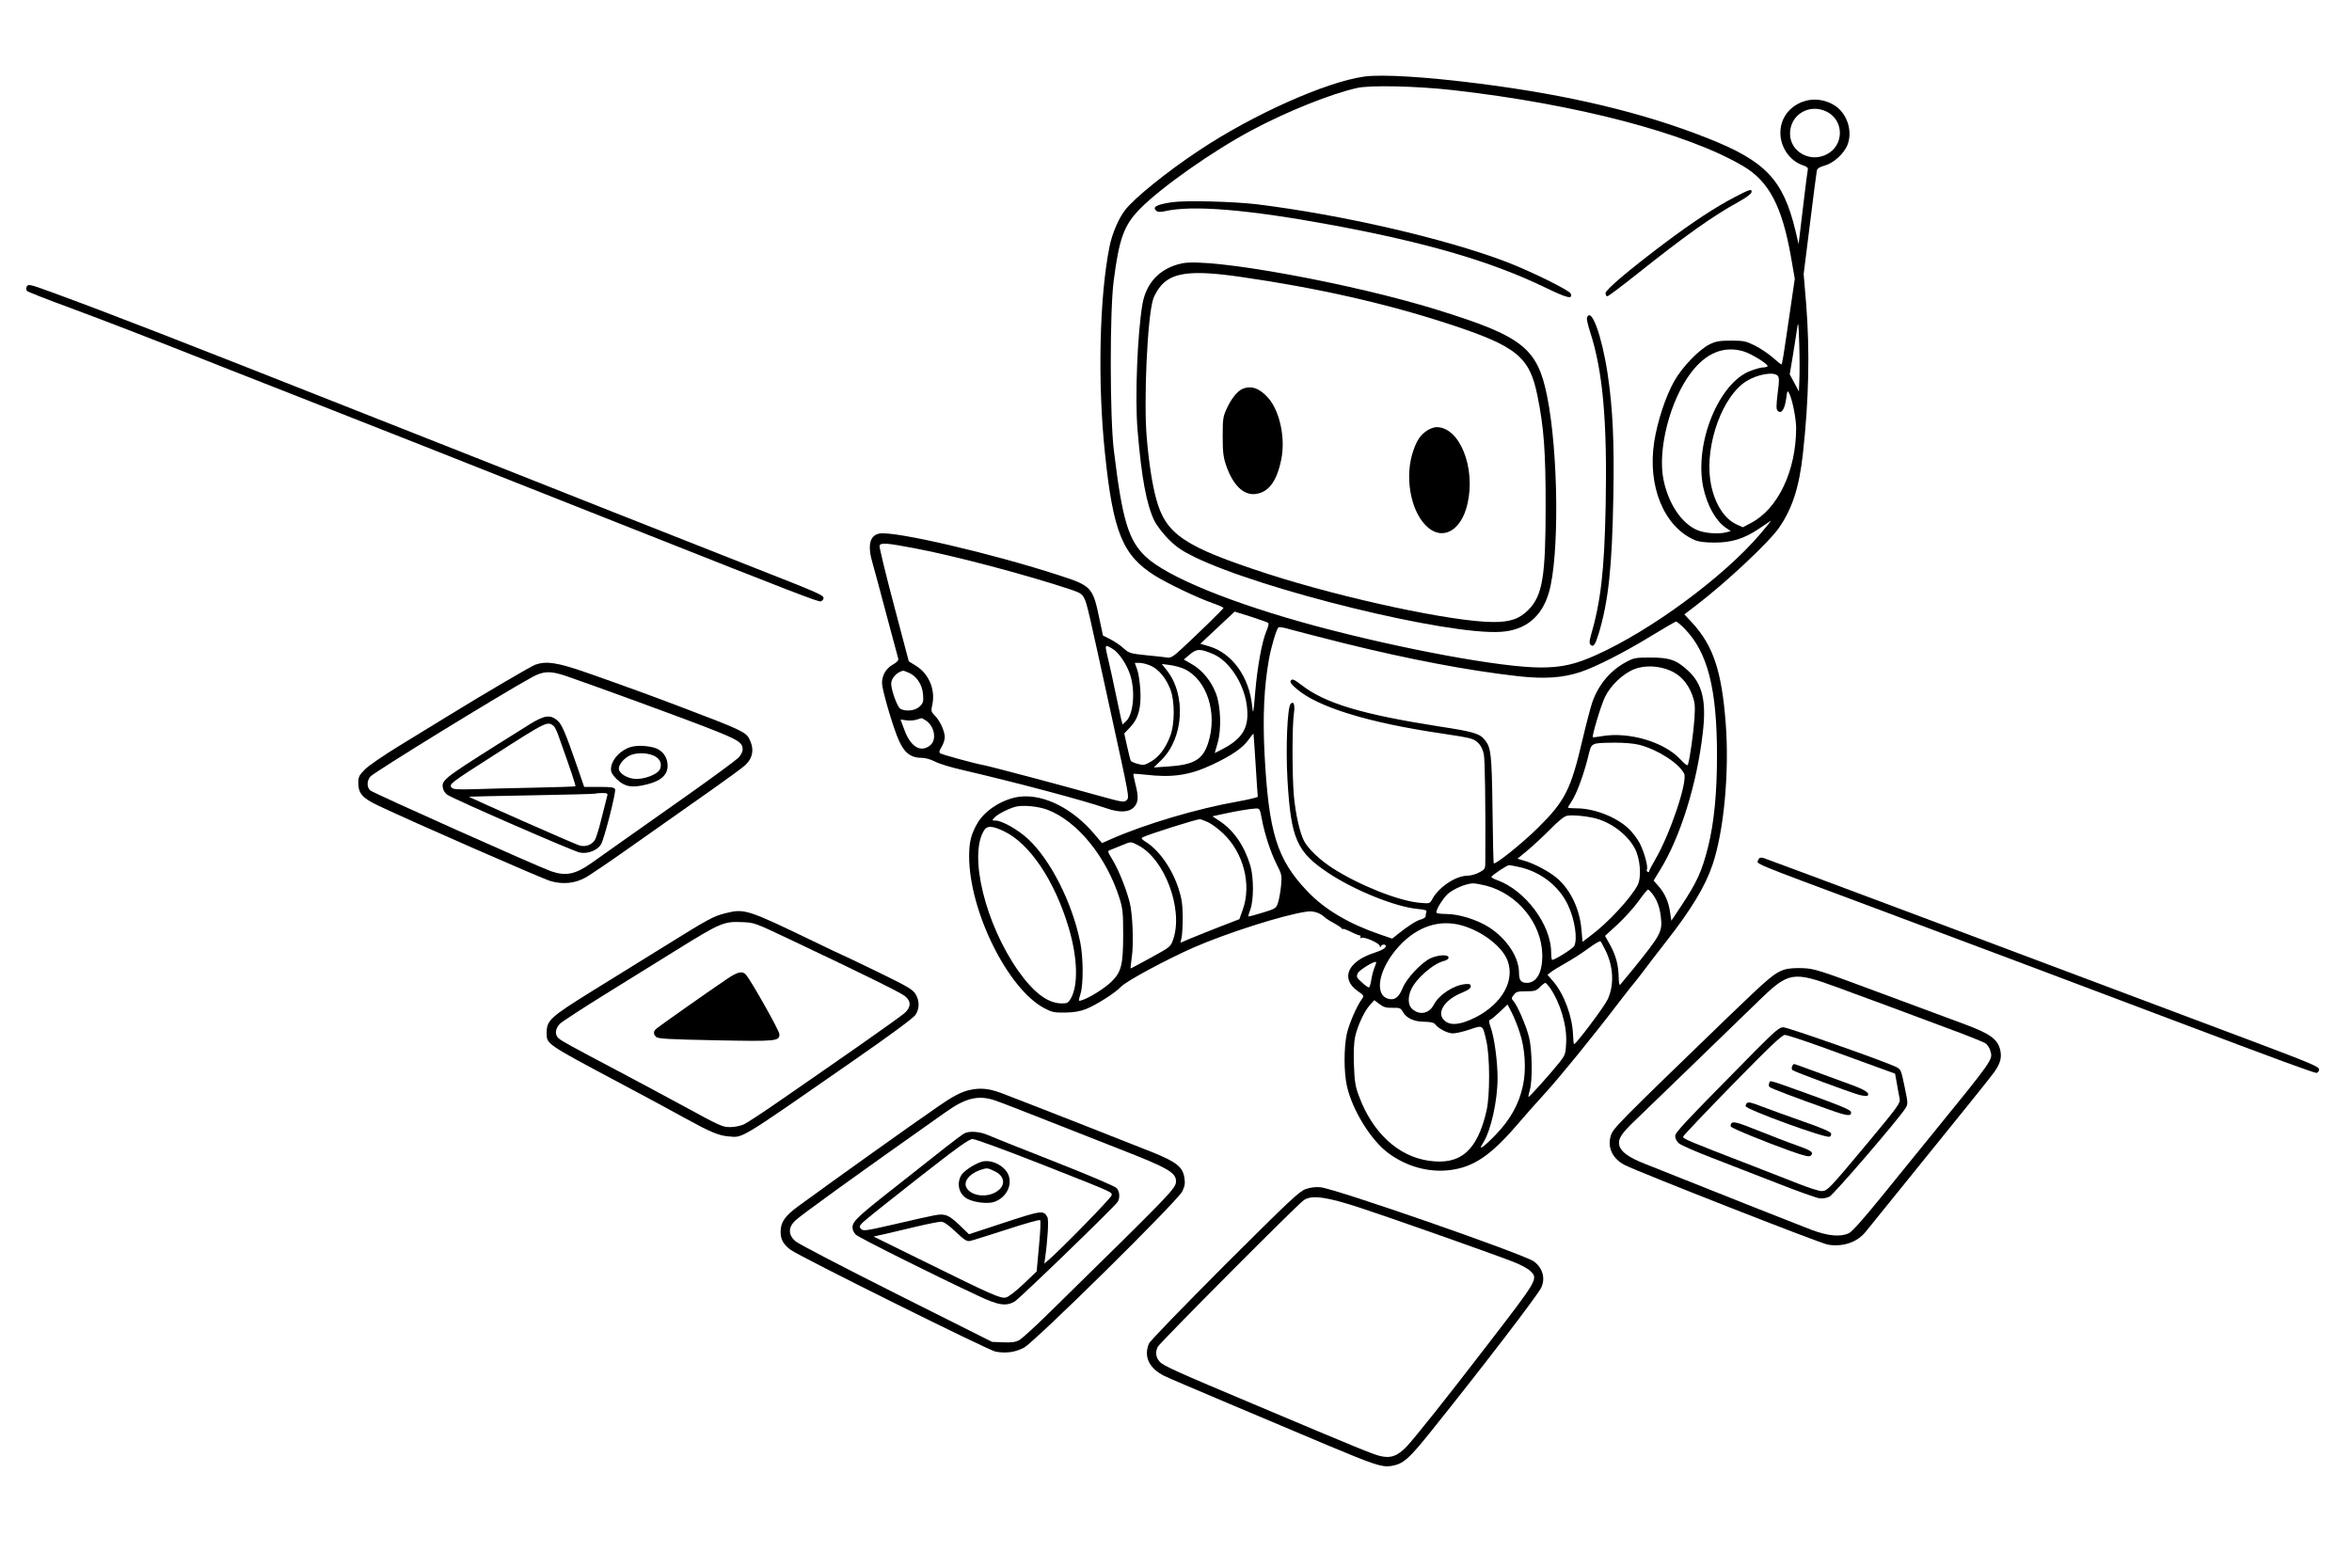 <?xml version="1.0" standalone="no"?>
<!DOCTYPE svg PUBLIC "-//W3C//DTD SVG 20010904//EN"
 "http://www.w3.org/TR/2001/REC-SVG-20010904/DTD/svg10.dtd">
<svg version="1.0" xmlns="http://www.w3.org/2000/svg"
 width="1536pt" height="1024pt" viewBox="0 0 1536 1024"
 preserveAspectRatio="xMidYMid meet">
<g transform="translate(0,1024) scale(0.1,-0.1)"
fill="#000000" stroke="none">
<path d="M8910 9740 c-251 -35 -729 -249 -1080 -483 -207 -137 -425 -313 -483
-390 -43 -56 -84 -153 -101 -237 -66 -327 -79 -885 -30 -1350 53 -515 115
-666 323 -798 86 -54 283 -148 384 -183 37 -13 67 -26 67 -30 0 -6 -166 -168
-272 -266 -56 -52 -73 -62 -95 -58 -16 3 -77 9 -137 15 -104 11 -112 13 -148
45 -20 19 -59 45 -86 59 l-49 25 -23 108 c-43 207 -51 216 -260 284 -441 144
-1079 292 -1177 274 -64 -12 -79 -79 -44 -196 10 -35 51 -185 90 -334 40 -148
74 -277 77 -287 3 -11 -7 -23 -35 -39 -45 -25 -71 -70 -71 -121 0 -37 56 -235
96 -340 41 -109 84 -148 163 -148 23 0 59 -10 86 -24 25 -14 107 -39 183 -56
356 -83 788 -198 936 -249 85 -30 146 -28 180 5 31 32 33 68 10 156 -8 33 -14
62 -12 63 2 2 37 -1 78 -5 175 -21 290 -4 436 65 124 58 198 108 236 161 17
24 32 43 34 41 1 -1 7 -92 14 -202 7 -110 13 -204 14 -209 0 -4 -57 -18 -129
-31 -263 -46 -609 -148 -834 -248 l-54 -24 -52 61 c-138 163 -323 257 -477
243 -109 -10 -232 -85 -283 -171 -43 -73 -56 -125 -56 -221 1 -357 253 -866
492 -991 47 -25 65 -29 134 -28 57 1 96 7 137 23 66 26 192 106 228 145 32 36
298 179 475 257 220 96 585 212 736 234 46 7 87 -6 121 -37 7 -7 33 -24 58
-37 25 -14 48 -29 52 -35 4 -6 8 -8 8 -4 0 4 22 -4 49 -17 27 -14 54 -25 61
-25 6 0 8 -5 4 -12 -4 -7 -3 -8 5 -4 17 11 121 -35 122 -53 0 -11 2 -12 6 -3
5 14 33 17 33 3 0 -14 -22 -27 -76 -45 -173 -56 -222 -168 -108 -249 42 -29
43 -32 29 -51 -35 -47 -86 -166 -100 -231 -19 -92 -19 -248 1 -338 34 -156
158 -357 272 -440 118 -87 263 -127 400 -110 155 19 269 96 444 301 45 53 126
144 179 202 96 105 315 374 484 596 50 65 95 122 101 128 9 10 55 70 119 155
11 15 50 65 86 111 164 209 256 362 303 502 75 222 110 607 86 923 -26 340
-81 506 -217 655 l-53 57 77 59 c193 147 477 413 542 508 86 125 131 263 155
482 39 351 46 671 21 983 l-16 191 41 327 c22 181 43 337 45 348 3 15 18 24
50 33 59 16 129 79 151 138 35 92 -6 210 -91 259 -156 92 -350 -12 -348 -185
1 -94 63 -182 148 -210 26 -9 34 -16 31 -28 -2 -10 -17 -123 -32 -252 l-28
-235 -21 90 c-81 334 -196 454 -580 605 -418 165 -900 280 -1485 354 -343 44
-634 62 -750 46z m581 -89 c803 -91 1529 -281 1893 -496 168 -99 254 -262 312
-592 l25 -144 -31 -212 c-46 -315 -51 -347 -57 -347 -3 0 -28 20 -56 45 -29
25 -81 60 -117 78 -58 29 -73 32 -155 32 -75 0 -98 -4 -140 -24 -69 -34 -181
-150 -232 -242 -56 -100 -109 -261 -130 -395 -45 -290 64 -554 263 -641 27
-12 67 -17 129 -17 111 -1 196 25 293 91 37 25 71 47 76 51 6 3 -27 -37 -72
-90 -238 -278 -710 -626 -1069 -787 -136 -61 -224 -81 -362 -81 -256 0 -904
120 -1465 270 -549 148 -973 321 -1114 454 -113 107 -153 240 -208 696 -26
213 -27 904 -1 1105 36 278 67 364 172 471 140 142 480 381 735 516 232 123
510 234 681 273 85 20 391 13 630 -14z m2440 -141 c113 -58 113 -219 -1 -278
-109 -57 -240 17 -240 135 0 125 127 200 241 143z m-180 -1751 l-3 -76 -30 56
-30 56 21 125 c11 69 24 150 28 180 7 45 9 27 13 -105 3 -88 3 -194 1 -236z
m-365 186 c54 -16 168 -88 157 -98 -3 -4 -17 -7 -29 -7 -13 0 -49 -10 -81 -22
-208 -77 -369 -473 -310 -760 25 -118 81 -219 146 -264 l34 -23 -29 -8 c-52
-14 -147 -6 -196 17 -100 47 -182 171 -214 325 -41 195 42 520 179 700 98 130
216 178 343 140z m224 -160 c10 -12 10 -35 -1 -115 -9 -78 -10 -103 0 -113 23
-23 45 6 55 74 8 59 9 62 21 39 20 -40 45 -164 45 -227 -1 -280 -119 -527
-295 -619 l-53 -28 -40 18 c-87 39 -153 151 -173 291 -33 237 81 549 237 646
73 45 180 63 204 34z m-5638 -1126 c257 -48 734 -174 1024 -271 59 -20 71 -28
86 -58 17 -35 27 -79 169 -730 127 -580 125 -568 106 -587 -15 -15 -28 -13
-169 26 -264 74 -731 198 -773 205 -55 10 -258 66 -274 75 -10 6 -8 16 8 42
12 19 21 48 21 64 0 39 -32 108 -65 141 -24 24 -26 29 -16 73 20 97 -23 200
-107 252 l-47 29 -98 371 c-54 204 -96 377 -93 385 8 20 44 18 228 -17z m2311
-488 c4 -4 -1 -27 -12 -52 -29 -66 -60 -235 -74 -404 -12 -142 -13 -147 -20
-85 -19 189 -131 344 -280 388 l-58 17 112 105 112 105 106 -33 c58 -19 109
-37 114 -41z m2719 -38 c150 -154 211 -391 211 -828 0 -245 -19 -439 -58 -596
-40 -159 -72 -230 -174 -384 l-66 -99 -8 53 c-9 68 -35 127 -76 173 l-32 36
42 69 c133 215 241 562 279 895 25 209 -2 322 -98 409 -73 68 -120 84 -242 84
-96 0 -110 -2 -158 -28 -104 -55 -182 -147 -223 -263 -11 -32 -40 -142 -64
-244 -77 -330 -114 -402 -294 -580 -104 -102 -275 -239 -286 -229 -2 3 -6 162
-8 354 -5 360 -10 400 -48 449 -35 45 -72 56 -301 91 -504 79 -745 151 -899
271 -47 36 -59 41 -68 30 -9 -11 -2 -22 36 -55 138 -120 470 -222 948 -292 83
-12 168 -26 189 -33 45 -13 74 -46 86 -102 8 -32 12 -331 10 -690 0 -60 0 -61
-39 -82 -21 -12 -56 -22 -77 -22 -77 0 -189 -75 -231 -154 -15 -28 -16 -29
-81 -23 -138 12 -396 115 -569 226 -84 54 -159 126 -187 178 -28 55 -55 175
-66 293 -12 134 -12 460 0 540 8 56 -1 83 -21 63 -22 -22 -33 -287 -21 -498
23 -385 60 -469 265 -606 169 -113 440 -223 584 -236 50 -5 63 -9 58 -20 -3
-8 -5 -21 -5 -28 0 -7 -13 -16 -28 -20 -28 -6 -84 -41 -155 -98 l-35 -28 -79
27 c-202 69 -360 162 -472 279 -202 211 -256 384 -283 905 -12 238 -3 432 28
608 14 82 49 200 63 214 4 4 38 -1 76 -13 39 -11 196 -51 350 -90 428 -106
812 -179 1140 -216 174 -19 290 -11 408 28 99 33 289 130 457 233 85 52 160
95 165 96 6 0 32 -21 57 -47z m-3735 -132 c42 -26 92 -101 115 -173 33 -107
19 -254 -27 -298 l-24 -22 -10 38 c-5 22 -21 98 -36 169 -15 72 -35 166 -46
210 -26 110 -27 109 28 76z m655 -33 c102 -43 197 -184 219 -326 22 -149 -20
-226 -167 -300 l-41 -21 19 67 c26 89 20 241 -11 322 -30 79 -87 150 -153 189
l-57 33 40 34 c45 37 65 38 151 2z m-406 -77 c51 -23 98 -80 126 -151 31 -78
31 -231 -1 -311 -30 -78 -72 -133 -125 -164 -40 -23 -49 -25 -85 -15 -22 6
-43 15 -46 20 -3 5 -14 47 -24 94 l-19 85 39 41 c54 57 73 127 66 244 -3 50
-12 110 -21 134 l-15 42 32 0 c18 0 50 -9 73 -19z m221 -22 c145 -70 215 -286
154 -479 -35 -112 -93 -146 -266 -157 l-90 -6 48 47 c148 144 165 429 35 590
l-31 39 54 -7 c30 -4 73 -16 96 -27z m3170 -9 c66 -28 114 -81 143 -156 19
-52 21 -70 16 -156 -6 -91 -30 -262 -42 -300 -4 -13 -14 -6 -50 32 -105 113
-333 181 -509 152 -33 -6 -61 -9 -63 -8 -7 7 53 209 79 262 36 76 118 154 192
183 67 27 160 23 234 -9z m-4973 -14 c51 -21 89 -77 94 -141 4 -47 1 -57 -21
-79 -28 -28 -90 -36 -127 -16 -19 10 -60 122 -60 164 0 36 37 76 78 85 1 1 18
-5 36 -13z m112 -312 c58 -38 73 -128 28 -163 -62 -49 -127 -10 -168 102 l-25
67 37 -5 c20 -3 51 -1 67 4 17 5 31 10 33 10 1 1 14 -6 28 -15z m4659 -159
c120 -31 256 -118 293 -187 26 -48 -90 -394 -188 -562 -22 -37 -40 -72 -40
-78 0 -5 -5 -6 -10 -3 -6 4 -8 10 -5 15 10 16 -17 115 -47 173 -17 31 -50 75
-74 96 -81 76 -225 131 -338 131 -31 0 -56 2 -56 5 0 3 11 22 25 43 31 46 78
174 106 287 24 97 13 91 174 94 62 0 124 -5 160 -14z m-3865 -424 c197 -75
386 -308 472 -581 20 -65 23 -95 23 -230 0 -199 -11 -247 -74 -310 -44 -44
-149 -110 -198 -124 -21 -7 -21 -6 -7 41 20 63 19 241 -2 341 -52 256 -192
533 -339 671 -66 61 -171 121 -213 121 -24 0 -25 1 -7 20 20 22 92 59 139 71
47 12 147 2 206 -20z m1400 -58 c18 -98 57 -218 97 -298 34 -66 35 -73 29
-142 -4 -40 -13 -89 -20 -110 -12 -36 -16 -39 -102 -65 -48 -15 -90 -26 -91
-24 -2 2 4 23 13 47 22 61 22 207 0 283 -38 128 -106 229 -198 291 l-50 33 73
16 c86 19 173 33 210 35 25 1 27 -3 39 -66z m2165 5 c111 -24 224 -108 273
-203 34 -67 43 -185 17 -236 -44 -85 -196 -249 -310 -333 l-50 -38 -7 79 c-11
134 -71 261 -160 337 -49 42 -142 92 -208 112 l-50 15 62 51 c35 29 102 91
150 139 60 61 95 89 115 91 38 5 108 -1 168 -14z m-2517 -28 c24 -11 69 -44
101 -75 132 -126 185 -331 128 -494 l-23 -65 -119 -46 c-66 -26 -153 -60 -193
-77 l-73 -31 8 36 c4 21 7 82 7 137 -1 78 -7 118 -27 180 -43 132 -127 252
-216 307 -24 15 -30 23 -20 28 31 18 349 118 374 119 6 0 29 -8 53 -19z
m-1333 -59 c169 -79 333 -324 424 -630 59 -198 64 -379 13 -465 -17 -28 -23
-31 -64 -30 -88 3 -177 71 -275 208 -218 307 -330 763 -225 924 19 30 54 28
127 -7z m877 -92 c174 -89 297 -418 230 -614 -17 -50 -18 -50 -147 -121 -71
-39 -131 -71 -132 -70 -1 1 3 33 8 71 14 89 6 293 -15 367 -25 93 -73 210
-110 271 -35 58 -35 58 -13 66 12 5 45 18 72 29 63 26 58 26 107 1z m2497
-144 c137 -33 254 -125 311 -247 45 -95 64 -224 40 -268 -9 -17 -126 -90 -143
-90 -4 0 -7 22 -7 48 0 181 -168 406 -352 473 -21 7 -38 16 -38 21 0 9 100 76
115 77 6 0 39 -6 74 -14z m-224 -120 c206 -54 363 -246 367 -450 2 -116 -36
-185 -101 -185 -38 0 -51 17 -51 67 0 100 -79 220 -194 295 -78 50 -198 88
-282 88 -37 0 -64 4 -64 10 0 22 40 86 73 119 36 34 121 70 167 71 14 0 52 -7
85 -15z m1085 -52 c31 -40 49 -88 56 -149 12 -100 3 -117 -188 -353 -39 -47
-74 -90 -78 -94 -4 -5 -8 17 -9 47 -1 82 -18 143 -55 212 l-34 61 82 75 c44
41 106 109 136 151 30 42 58 76 62 76 4 1 16 -11 28 -26z m-1239 -209 c132
-39 260 -138 294 -228 50 -131 -35 -282 -208 -371 -96 -48 -160 -56 -199 -25
-62 48 -10 137 108 185 41 17 59 29 59 42 0 14 -7 17 -34 15 -76 -6 -173 -69
-207 -134 -31 -60 -94 -72 -143 -27 -25 23 -28 73 -7 122 31 73 146 174 219
191 15 4 27 13 27 21 0 22 -65 19 -117 -4 -59 -27 -157 -131 -183 -195 -25
-62 -54 -83 -97 -69 -93 31 -55 204 75 344 119 129 266 176 413 133z m933
-160 c53 -107 59 -227 15 -322 -21 -46 -205 -291 -219 -292 -3 0 -6 27 -7 59
-4 120 -58 267 -129 350 l-38 44 22 17 c12 10 55 36 94 58 40 22 107 65 148
95 41 31 78 52 82 49 4 -4 18 -30 32 -58z m-1508 -115 c-8 -19 -17 -55 -21
-81 -4 -27 -11 -48 -16 -48 -5 0 -26 15 -46 34 -34 30 -36 36 -26 59 10 21
110 83 120 73 2 -1 -3 -18 -11 -37z m1144 -128 c68 -97 114 -247 108 -361 -3
-72 -6 -81 -41 -126 -50 -64 -201 -233 -205 -229 -2 2 2 23 9 46 18 63 15 260
-5 342 -17 72 -76 209 -102 238 -15 16 -14 20 2 41 15 20 26 23 80 23 56 0 67
3 91 28 15 15 31 27 35 27 3 0 16 -13 28 -29z m-1026 -134 c47 1 53 -1 68 -27
23 -41 73 -64 141 -64 42 -1 62 -6 70 -17 21 -28 81 -59 115 -59 19 0 68 11
109 25 89 30 85 33 110 -75 23 -101 24 -355 1 -455 -60 -261 -170 -357 -376
-327 -201 28 -369 184 -457 422 -24 63 -29 95 -33 204 -3 83 0 149 8 185 16
71 60 167 97 207 l28 31 33 -25 c27 -21 45 -26 86 -25z m831 -162 c35 -106 43
-242 21 -345 -26 -122 -82 -223 -181 -325 -81 -83 -115 -105 -81 -53 52 80 96
276 96 426 0 110 -21 265 -45 332 -13 36 -13 46 -3 49 7 2 35 26 63 52 l50 48
27 -52 c15 -29 39 -88 53 -132z"/>
<path d="M11328 8952 c-127 -66 -274 -163 -453 -297 -238 -179 -390 -308 -390
-330 0 -11 5 -20 12 -20 7 0 94 66 195 146 312 249 498 381 663 471 44 24 81
51 83 61 5 26 -9 22 -110 -31z"/>
<path d="M7653 8919 c-102 -15 -131 -32 -100 -57 8 -7 26 -8 52 -2 182 42 543
12 1100 -91 618 -115 1034 -237 1384 -406 147 -71 183 -80 169 -41 -9 22 -258
145 -422 208 -399 152 -1076 308 -1631 376 -154 18 -464 26 -552 13z"/>
<path d="M7720 8520 c-142 -30 -234 -124 -259 -266 -33 -190 -50 -615 -32
-825 26 -310 58 -482 109 -589 15 -31 55 -83 92 -121 52 -52 87 -76 170 -117
443 -216 1657 -513 2003 -489 160 11 266 98 312 256 69 234 63 912 -11 1281
-63 316 -160 393 -714 565 -558 174 -1487 343 -1670 305z m385 -89 c500 -72
950 -174 1356 -307 443 -145 528 -214 579 -467 43 -210 54 -367 54 -722 0
-460 -20 -583 -111 -677 -58 -60 -121 -82 -233 -81 -262 1 -971 153 -1470 314
-547 178 -666 258 -729 489 -26 95 -47 228 -62 400 -21 240 4 791 42 907 5 17
23 50 39 72 75 102 204 120 535 72z"/>
<path d="M8115 7700 c-33 -13 -72 -62 -102 -125 -26 -56 -28 -69 -28 -185 0
-105 4 -136 23 -192 44 -126 112 -193 189 -185 86 9 141 81 170 224 29 138 -8
314 -83 402 -56 64 -112 85 -169 61z"/>
<path d="M9320 7428 c-45 -31 -66 -62 -90 -131 -57 -163 -22 -382 79 -487 104
-109 234 -43 275 141 54 236 -52 499 -202 499 -16 0 -44 -10 -62 -22z"/>
<path d="M10364 8165 c-3 -8 6 -49 20 -92 83 -253 113 -580 102 -1138 -9 -427
-31 -620 -98 -852 -9 -32 -9 -46 -1 -54 19 -19 31 -1 54 74 63 210 87 433 95
887 7 354 -3 581 -37 807 -38 251 -107 441 -135 368z"/>
<path d="M173 8364 c-3 -8 -1 -20 4 -25 6 -6 136 -57 289 -113 263 -98 471
-178 1039 -403 132 -52 319 -125 415 -163 211 -82 1264 -498 2240 -885 1027
-407 1181 -466 1199 -463 9 2 17 10 19 19 4 20 -23 32 -438 195 -179 70 -599
236 -935 369 -335 133 -691 274 -790 313 -99 39 -441 174 -760 300 -1343 531
-1719 677 -2125 826 -140 51 -148 53 -157 30z"/>
<path d="M3495 5898 c-29 -11 -328 -186 -575 -338 -69 -42 -208 -128 -310
-190 -102 -62 -204 -132 -227 -156 -37 -37 -43 -49 -43 -86 0 -71 26 -101 132
-151 214 -102 1068 -476 1123 -492 79 -23 158 -16 227 22 29 15 184 121 343
234 160 113 376 265 480 338 105 74 205 147 223 164 51 49 59 108 23 175 -21
40 -66 61 -431 199 -193 74 -405 151 -628 229 -193 67 -263 78 -337 52z m203
-74 c174 -60 772 -278 941 -345 184 -72 211 -89 211 -136 0 -13 -12 -36 -27
-52 -16 -16 -170 -130 -343 -252 -173 -122 -369 -261 -435 -307 -66 -47 -148
-105 -182 -129 -106 -75 -168 -87 -264 -54 -86 30 -1162 511 -1181 528 -23 20
-23 62 0 90 22 27 849 536 1057 650 75 41 120 42 223 7z"/>
<path d="M3464 5512 c-43 -27 -140 -87 -214 -134 -359 -227 -370 -236 -356
-291 3 -14 16 -31 28 -39 48 -31 825 -370 865 -377 50 -10 113 14 137 52 21
31 100 342 93 362 -5 12 -26 15 -104 15 l-98 0 -44 128 c-81 233 -101 280
-132 307 -46 38 -83 33 -175 -23z m152 -14 c6 -4 21 -34 32 -66 82 -229 113
-324 110 -328 -3 -2 -124 -6 -269 -9 -145 -3 -323 -7 -396 -10 -108 -3 -134
-1 -144 11 -18 22 -8 29 281 214 343 220 345 220 386 188z m350 -455 c-3 -10
-19 -74 -36 -142 -16 -68 -37 -135 -45 -148 -22 -33 -62 -47 -102 -35 -34 10
-724 315 -720 318 1 1 187 5 412 9 226 4 412 9 414 11 2 2 22 4 43 4 33 0 38
-3 34 -17z"/>
<path d="M4100 5354 c-64 -28 -110 -86 -110 -140 0 -19 12 -39 39 -65 52 -49
98 -57 194 -33 92 22 137 62 137 122 0 58 -35 104 -90 119 -63 16 -129 15
-170 -3z m165 -48 c43 -18 60 -51 46 -88 -13 -36 -108 -72 -170 -65 -47 5 -94
34 -99 61 -5 24 23 63 61 86 38 24 113 26 162 6z"/>
<path d="M11484 4625 c-12 -31 -80 -3 756 -315 471 -176 1512 -567 1955 -735
699 -264 920 -345 934 -343 9 2 16 12 16 23 0 17 -57 41 -380 163 -209 79
-414 156 -455 171 -955 360 -2775 1042 -2794 1047 -19 4 -28 2 -32 -11z"/>
<path d="M4738 4275 c-80 -20 -106 -34 -418 -228 -151 -94 -358 -222 -460
-285 -268 -167 -290 -187 -290 -269 0 -73 -7 -69 470 -323 168 -89 368 -197
445 -240 157 -86 210 -108 275 -113 94 -8 57 -31 815 496 238 165 388 276 403
297 28 42 28 92 1 137 -18 30 -55 51 -246 144 -124 60 -226 109 -228 109 -2 0
-93 43 -202 96 -423 204 -442 210 -565 179z m418 -170 c482 -228 720 -346 752
-370 42 -33 43 -71 3 -109 -15 -15 -154 -114 -307 -221 -153 -107 -377 -262
-497 -345 -119 -83 -233 -158 -253 -166 -20 -8 -57 -16 -83 -16 -51 -1 -65 5
-316 142 -88 48 -277 149 -420 225 -316 167 -365 194 -387 213 -27 23 -22 66
10 96 15 14 142 97 282 184 140 87 355 220 477 296 283 176 311 188 424 183
85 -3 85 -3 315 -112z"/>
<path d="M4744 3843 c-133 -90 -439 -306 -456 -321 -22 -18 -23 -36 -3 -55 11
-12 81 -16 388 -22 402 -8 417 -6 417 40 0 22 -181 343 -218 388 -24 27 -55
20 -128 -30z"/>
<path d="M11654 3907 c-66 -22 -100 -51 -371 -312 -725 -701 -750 -726 -764
-775 -23 -76 13 -150 92 -190 92 -47 1279 -513 1327 -520 98 -16 189 15 245
83 18 23 207 256 418 517 212 261 402 498 421 525 43 60 53 100 39 153 -18 66
-68 101 -226 160 -77 28 -329 122 -560 208 -392 146 -425 157 -500 160 -49 2
-96 -1 -121 -9z m344 -116 c103 -38 257 -95 342 -126 85 -32 255 -95 378 -141
123 -45 234 -90 247 -98 14 -9 28 -31 33 -49 17 -60 28 -45 -413 -587 -69 -85
-205 -253 -302 -372 -116 -143 -187 -222 -208 -233 -56 -26 -135 -19 -243 21
-79 30 -570 224 -1090 432 -107 42 -158 80 -167 121 -9 43 12 75 107 166 84
81 616 595 808 782 191 185 219 190 508 84z"/>
<path d="M11465 3378 c-488 -495 -525 -535 -525 -560 0 -13 10 -34 23 -45 12
-12 110 -55 217 -96 107 -41 301 -117 430 -167 129 -51 251 -94 271 -97 22 -3
47 1 67 11 28 14 453 508 495 576 18 29 18 32 -5 142 -23 111 -24 113 -58 130
-74 36 -705 258 -734 258 -26 0 -52 -23 -181 -152z m422 27 c114 -42 271 -99
349 -127 l140 -51 12 -66 c6 -36 14 -80 18 -97 5 -29 -8 -48 -201 -280 -264
-316 -271 -324 -310 -324 -16 0 -82 21 -145 46 -63 25 -203 79 -310 121 -417
161 -451 175 -448 189 2 7 146 159 321 338 241 247 325 326 343 326 13 0 117
-34 231 -75z"/>
<path d="M11703 3274 c-3 -8 -2 -19 3 -24 11 -10 375 -145 437 -162 25 -6 49
-9 53 -5 17 17 -13 37 -108 72 -56 20 -162 59 -234 86 -72 27 -134 49 -138 49
-3 0 -9 -7 -13 -16z"/>
<path d="M11554 3165 c-4 -9 -3 -20 2 -25 9 -9 167 -69 384 -146 125 -45 154
-48 148 -17 -2 13 -69 41 -248 106 -305 110 -279 102 -286 82z"/>
<path d="M11407 3033 c-4 -3 -7 -12 -7 -18 0 -21 520 -211 548 -200 8 3 12 12
10 21 -2 11 -59 36 -183 79 -99 35 -216 77 -260 94 -83 32 -97 35 -108 24z"/>
<path d="M11305 2900 c-3 -5 -4 -14 -1 -19 8 -12 228 -102 385 -158 102 -36
127 -41 137 -31 21 21 5 32 -96 68 -52 18 -160 60 -240 92 -147 59 -174 66
-185 48z"/>
<path d="M6327 3119 c-51 -12 -108 -42 -197 -104 -192 -132 -684 -484 -917
-654 -86 -63 -115 -104 -115 -165 -1 -51 17 -83 64 -119 62 -46 1291 -656
1340 -666 70 -12 127 -4 185 26 71 38 1004 958 1034 1021 16 33 20 53 14 87
-10 71 -49 103 -200 165 -139 56 -868 342 -998 391 -81 30 -138 35 -210 18z
m174 -68 c30 -10 185 -70 344 -133 160 -63 369 -145 465 -183 316 -123 370
-154 370 -211 0 -46 -22 -68 -818 -849 -95 -94 -187 -178 -205 -188 -25 -14
-49 -17 -105 -15 l-73 3 -626 314 c-344 173 -641 327 -659 344 -47 41 -47 90
-1 134 42 39 378 282 983 709 132 94 216 113 325 75z"/>
<path d="M6298 2837 c-14 -8 -68 -48 -120 -89 -51 -41 -207 -164 -346 -273
-249 -196 -272 -219 -263 -265 1 -8 10 -24 19 -34 15 -17 492 -256 798 -399
134 -64 185 -71 241 -38 36 23 659 625 673 652 15 27 12 65 -7 88 -11 12 -170
80 -413 176 -217 85 -410 162 -429 171 -51 23 -121 28 -153 11z m491 -197
c489 -193 471 -185 471 -207 0 -15 -342 -365 -418 -428 l-22 -19 5 35 c17 120
25 251 15 269 -25 46 -37 44 -281 -36 l-231 -76 -62 60 c-43 42 -73 62 -97 66
-36 7 -42 5 -342 -64 -169 -39 -189 -42 -203 -28 -14 14 -13 18 8 41 13 14
173 142 357 286 267 209 339 261 363 261 17 0 213 -72 437 -160z m-4 -541
l-15 -164 -86 -82 c-51 -48 -98 -85 -115 -88 -35 -8 -85 14 -539 238 l-325
160 85 19 c47 11 140 33 208 49 68 16 135 29 148 29 17 0 48 -21 95 -66 60
-56 74 -65 97 -59 15 3 122 37 237 74 116 38 214 66 218 61 4 -4 1 -81 -8
-171z"/>
<path d="M6409 2651 c-50 -16 -120 -63 -134 -92 -30 -58 -9 -125 47 -152 48
-23 130 -31 170 -18 78 26 122 109 93 178 -26 61 -114 103 -176 84z m88 -62
c70 -34 72 -99 4 -137 -64 -36 -157 -23 -188 28 -24 38 14 91 84 116 50 17 50
17 100 -7z"/>
<path d="M8527 2473 c-41 -14 -106 -75 -529 -497 -282 -283 -487 -494 -495
-513 -35 -85 1 -161 102 -211 22 -11 211 -92 420 -180 209 -88 498 -210 642
-271 303 -127 358 -146 416 -137 81 13 115 42 270 236 336 419 681 870 711
927 30 60 12 130 -46 173 -64 47 -1297 476 -1395 485 -30 3 -66 -1 -96 -12z
m358 -123 c186 -61 828 -287 995 -351 47 -18 98 -45 114 -61 52 -52 52 -51
-285 -489 -266 -346 -463 -593 -522 -657 -60 -63 -106 -80 -176 -62 -48 12
-151 54 -781 320 -559 235 -633 269 -657 296 -25 27 -29 63 -12 97 15 28 914
932 954 958 52 35 148 22 370 -51z"/>
</g>
</svg>
